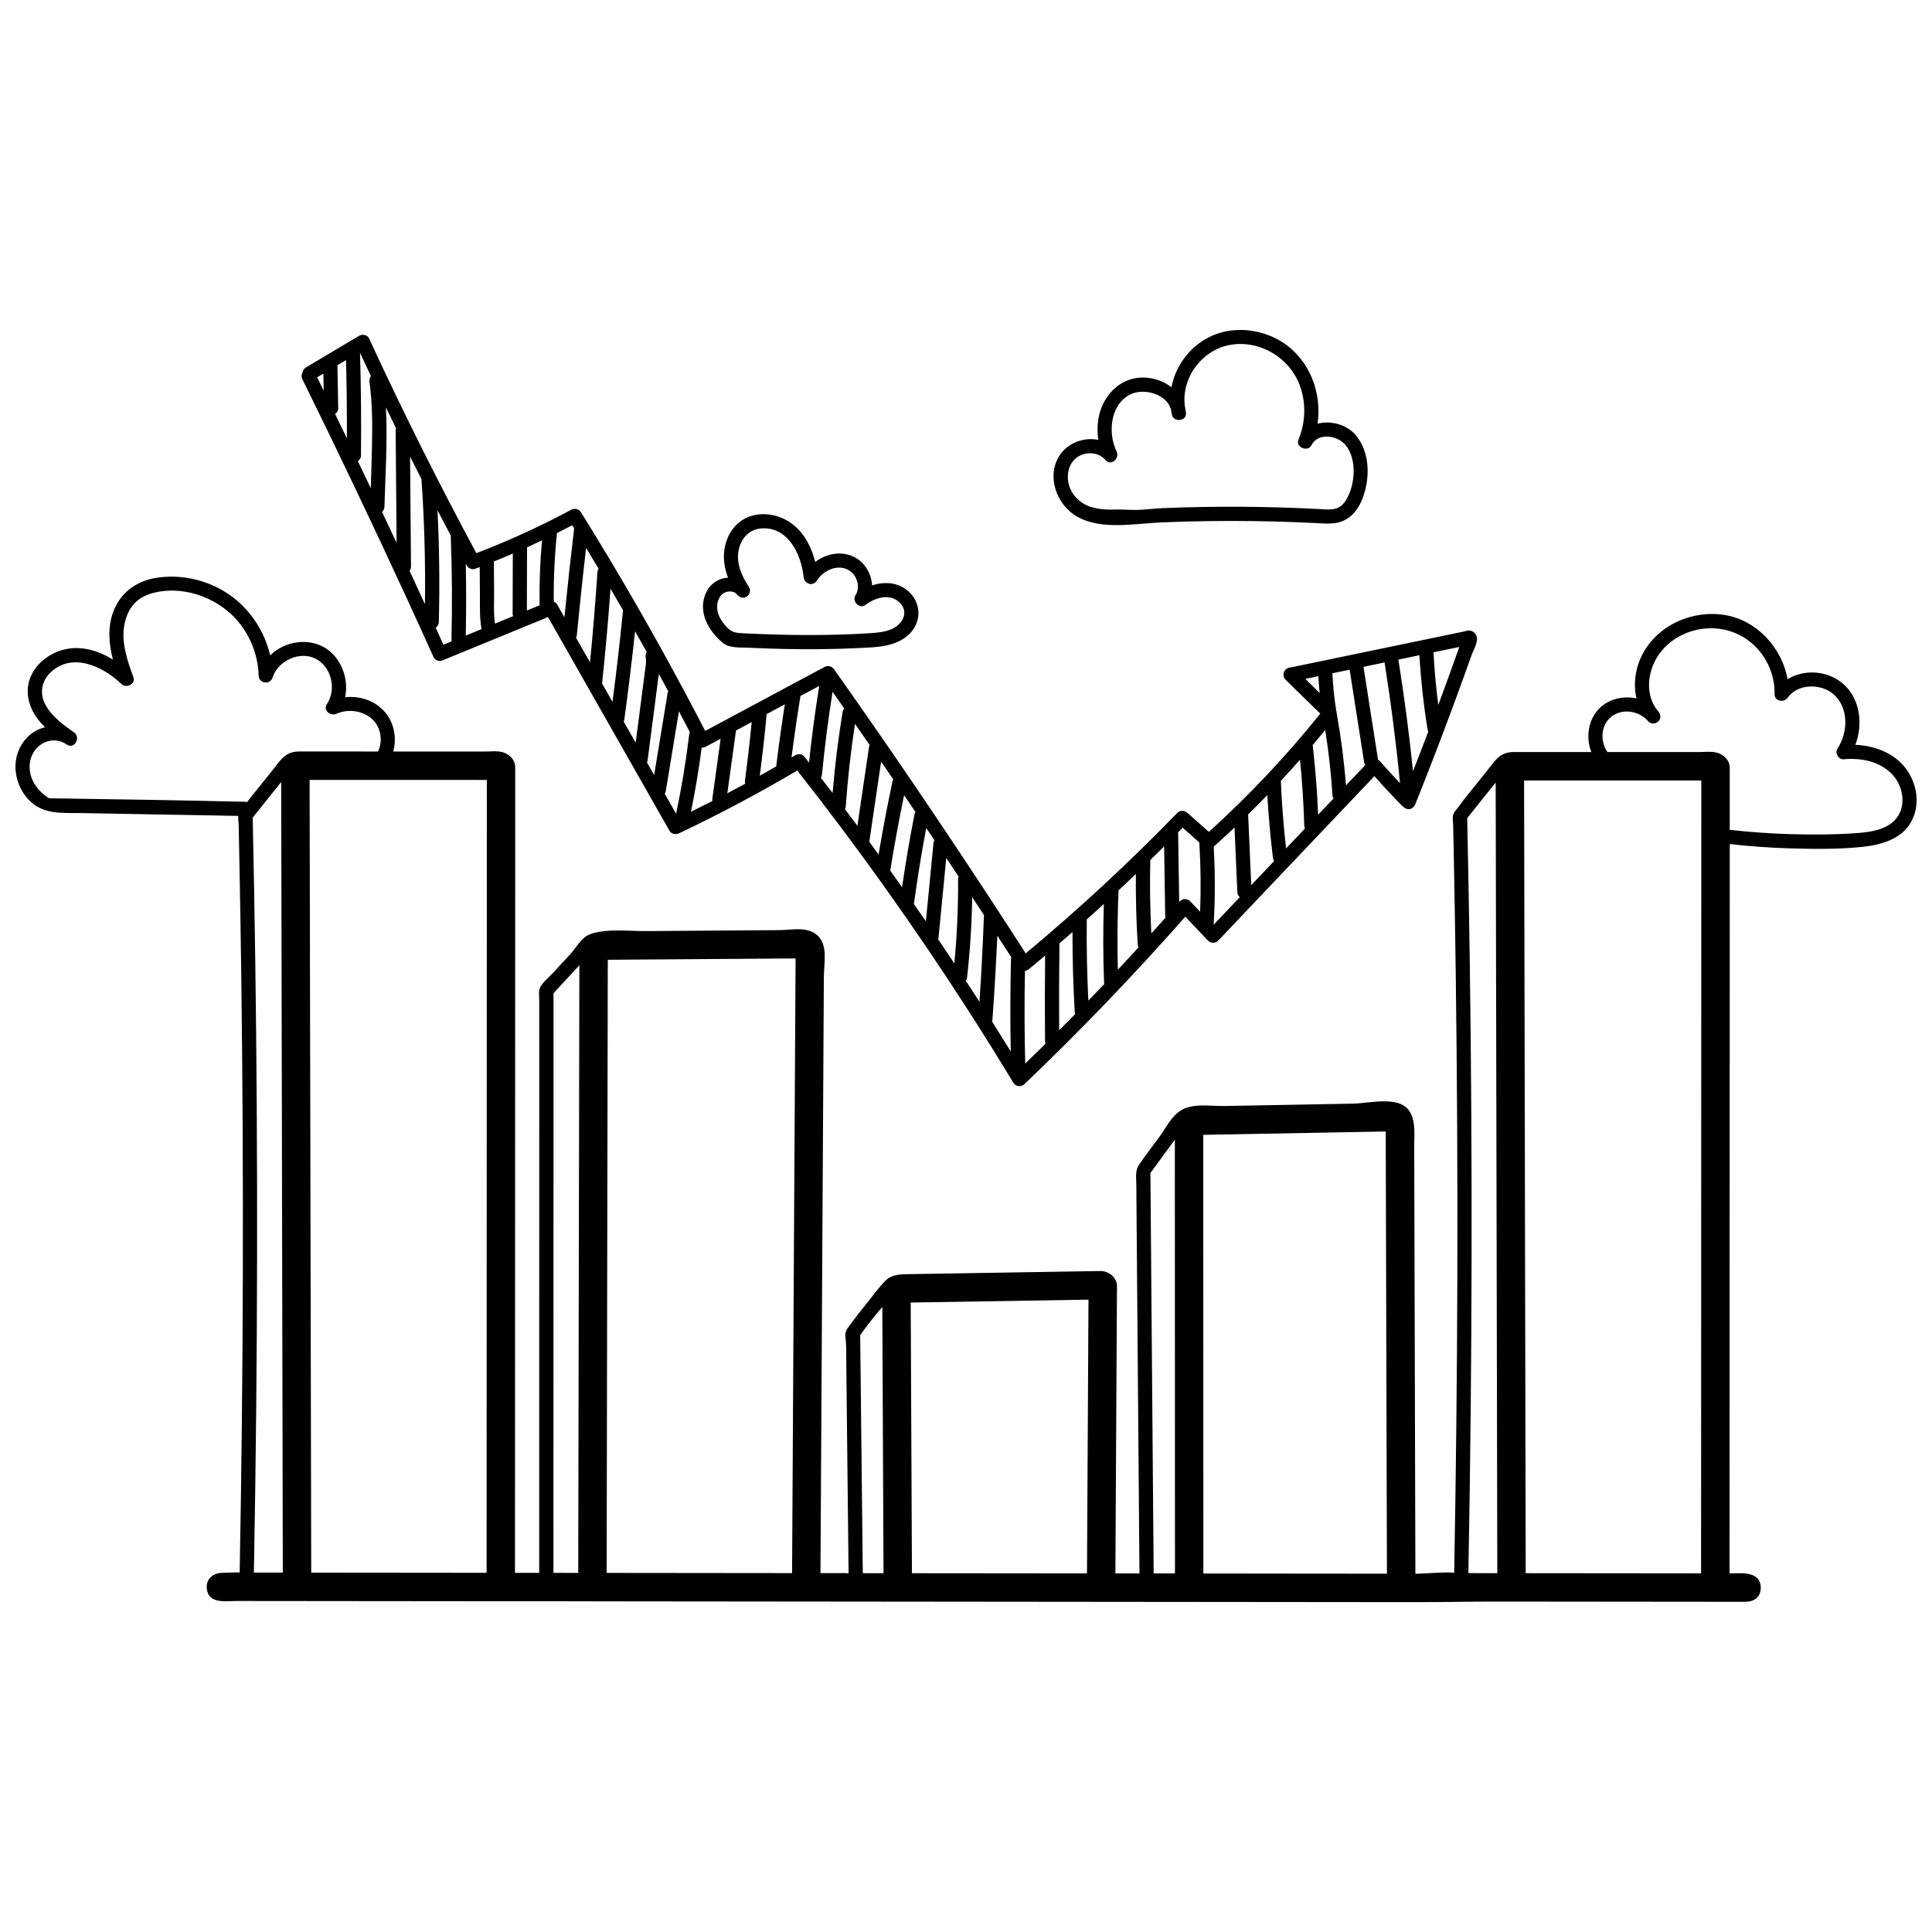 <?xml version="1.0" encoding="UTF-8"?>
<!-- Uploaded to: ICON Repo, www.svgrepo.com, Generator: ICON Repo Mixer Tools -->
<svg width="800px" height="800px" version="1.1" viewBox="144 144 512 512" xmlns="http://www.w3.org/2000/svg">
 <defs>
  <clipPath id="a">
   <path d="m148.09 231h503.81v338h-503.81z"/>
  </clipPath>
 </defs>
 <g clip-path="url(#a)">
  <path d="m229.7 243 0.082 4.539c-0.582-1.184-1.164-2.367-1.746-3.551zm419.13 104.36c-3.133-3.926-8.191-5.758-13.145-5.981 2.152-5.582 1.238-12.598-3.598-16.457-4.094-3.269-10.043-3.59-14.355-0.922-1.488-8.316-8.125-15.629-16.641-17.016-9.555-1.555-19.867 3.668-22.957 13.117-0.957 2.918-1.141 6.062-0.453 8.984-3.434-0.738-7.234 0.09-9.781 2.586-3.023 2.969-3.703 7.758-2.184 11.621h-20.547c-3.723 0-4.934 2.277-7 4.856-1.285 1.602-2.566 3.203-3.848 4.801-1.25 1.562-2.547 3.086-3.684 4.731-0.477 0.691-1.168 1.277-1.473 2.078-0.344 0.906-0.082 1.883-0.066 2.82 0.027 1.223 0.055 2.445 0.078 3.668 0.051 2.445 0.098 4.891 0.145 7.336 0.188 9.781 0.348 19.562 0.477 29.344 0.352 26.629 0.488 53.266 0.41 79.898-0.074 26.02-0.359 52.039-0.836 78.055-0.102-0.492-10.281 0.305-10.281 0.164-0.039-13.727-0.078-27.457-0.113-41.188-0.039-13.727-0.078-27.457-0.113-41.188-0.02-6.863-0.039-13.727-0.055-20.59-0.012-3.434-0.02-6.863-0.031-10.297-0.008-2.941 0.398-5.918-0.879-8.641-2.398-5.102-10.742-2.75-15.297-2.664-4.797 0.09-9.594 0.176-14.395 0.266-6.594 0.121-13.18 0.238-19.77 0.359-3.195 0.062-6.477-0.539-9.617 0.34-3.859 1.078-5.445 4.945-7.629 7.922-1.746 2.383-3.582 4.723-5.246 7.16-1.184 1.727-0.828 3.402-0.812 5.402 0.055 6.769 0.109 13.539 0.164 20.312 0.223 27.578 0.449 55.156 0.672 82.738-2.125-0.004-4.25-0.004-6.379-0.008 0.141-25.379 0.277-50.762 0.418-76.141 0.012-2.316-2.223-4.027-4.457-3.992-2.051 0.035-4.106 0.066-6.16 0.102-9.777 0.16-19.555 0.316-29.332 0.48-4.887 0.078-9.777 0.156-14.668 0.238-2.164 0.035-4.926-0.051-6.59 1.602-1.996 1.98-3.785 4.547-5.578 6.734-1.23 1.504-2.426 3.039-3.578 4.606-0.844 1.145-1.816 2.121-1.609 3.641 0.297 2.172 0.207 4.16 0.23 6.356l0.082 7.562c0.176 16.246 0.352 32.5 0.531 48.746-2.484-0.004-4.965-0.004-7.449-0.008 0.027-4.231 0.051-8.461 0.074-12.691l0.301-52.871c0.102-17.625 0.199-35.246 0.301-52.871 0.051-8.812 0.098-17.621 0.148-26.434 0.027-4.406 0.051-8.812 0.078-13.215 0.02-3.555 1.16-8.336-1.73-10.938-2.715-2.438-6.727-1.398-10.059-1.375-2.953 0.02-5.902 0.043-8.855 0.062-8.812 0.062-17.629 0.125-26.441 0.188-3.981 0.027-8.445-0.488-12.348 0.18-1.535 0.262-3.223 0.695-4.367 1.816-1.352 1.316-2.371 3.023-3.66 4.41-1.461 1.582-2.926 3.16-4.387 4.742-1.016 1.094-2.481 2.246-3.227 3.539-0.633 1.113-0.348 2.473-0.348 3.688v4.609c0 3.074-0.004 6.148-0.004 9.223v18.445c-0.004 20.391-0.004 40.777-0.008 61.168 0 19.422-0.004 38.84-0.004 58.262-2.141-0.004-4.277-0.004-6.418-0.008l0.066-213.47c0-1.582-0.926-2.777-2.254-3.551-1.715-1-3.844-0.637-5.746-0.637h-7.035-14.066-3.238c0.961-3.402 0.324-7.266-1.906-10.102-2.613-3.32-6.805-4.711-10.852-4.281 0.832-3.766-0.238-7.918-2.738-10.898-3.574-4.254-9.711-4.766-14.422-2.188-0.988 0.539-1.891 1.211-2.68 1.988-1.891-8.094-7.43-15.145-15.199-18.535-4.754-2.078-10.008-2.832-15.137-1.984-5.246 0.867-9.418 3.992-11.273 9.02-1.52 4.121-1.145 8.438-0.086 12.605-4.473-2.742-9.75-4.121-14.812-2.039-3.141 1.297-5.805 3.664-7.078 6.852-1.273 3.18-0.656 6.762 1.098 9.633 0.785 1.285 1.75 2.434 2.812 3.492-0.297 0.074-0.598 0.152-0.887 0.254-2.988 1.055-5.172 3.367-6.266 6.32-1.512 4.086-0.391 8.895 2.391 12.176 3.859 4.555 9.164 3.906 14.605 4.004l41.387 0.742c-0.098 0.73 0.066 1.492 0.082 2.231 0.027 1.223 0.051 2.445 0.078 3.668 0.047 2.441 0.098 4.891 0.145 7.336 0.188 9.777 0.348 19.562 0.477 29.344 0.348 26.629 0.488 53.266 0.41 79.898-0.074 26.02-0.355 52.039-0.836 78.055-0.012-0.141-4.359 0.051-4.734 0.066-2.332 0.109-4.199 1.586-3.981 4.125 0.359 4.207 5.07 3.332 7.981 3.336l11.531 0.012c18.742 0.02 37.484 0.035 56.23 0.055 10.055 0.008 20.105-0.023 30.145 0.027 2.891 0.016 5.781 0.008 8.664 0.012l17.332 0.016c18.633 0.016 37.266 0.035 55.902 0.055 18.633 0.02 37.27 0.035 55.906 0.055 7.07 0.008 14.145 0.012 21.219 0.02 13.707 0.012 27.414 0.027 41.121 0.039 3.672 0 7.336 0.004 11.008 0.004h5.5c6.277 0 12.551-0.145 18.832-0.141 18.746 0.02 37.488 0.035 56.234 0.055 3.371 0.004 6.746 0.004 10.121 0.004 1.648 0 3.246-0.621 3.852-2.281 0.262-0.715 0.316-1.512 0.168-2.258-0.285-1.438-1.172-2.207-2.312-2.613-1.789-0.633-4.191-0.375-5.887-0.375l0.059-193.28c5.438 0.609 10.898 1 16.363 1.152 6.262 0.176 12.656 0.242 18.891-0.422 4.957-0.531 10.449-2.082 12.938-6.848 2.383-4.566 1.383-10.258-1.762-14.199zm-78.836-4.062c-1.84-2.66-1.844-6.594 0.566-8.961 2.859-2.805 7.836-2.121 10.258 0.852 0.676 0.758 1.969 0.691 2.66 0 0.781-0.781 0.645-1.871 0-2.66-2.527-2.836-2.938-6.894-2-10.457 1-3.812 3.492-6.961 6.844-9.004 6.883-4.195 15.77-3.242 21.293 2.711 3.043 3.281 4.762 7.652 4.664 12.129-0.043 2.004 2.488 2.379 3.508 0.949 2.66-3.727 8.801-3.758 12.086-0.898 4.125 3.59 3.922 10.137 1.082 14.414-0.746 1.133 0.223 2.961 1.625 2.836 4.496-0.406 9.391 0.496 12.688 3.805 2.773 2.777 3.918 7.57 1.836 11.07-2.195 3.688-7.113 4.41-11.012 4.695-5.754 0.418-11.562 0.449-17.332 0.285-5.465-0.152-10.926-0.543-16.363-1.152l0.004-16.43c0-1.582-0.926-2.777-2.258-3.551-1.715-0.996-3.844-0.633-5.746-0.633h-7.035c-4.688-0.004-9.379-0.004-14.066-0.004h-3.305zm-360.5 13.25c-0.148-0.039-0.309-0.062-0.48-0.066-17.293-0.406-34.594-0.684-51.895-0.926-0.027-0.004-0.051 0.004-0.082 0.008-3.637-2.199-6.137-6.297-4.852-10.613 1.207-4.043 5.914-6.18 9.508-3.637 2 1.387 3.859-1.863 1.898-3.254-2.848-1.977-5.879-4.195-7.562-7.312-1.543-2.848-1.086-6.07 1.203-8.367 5.723-5.754 14.059-1.805 18.965 2.898 1.27 1.223 3.824 0.02 3.148-1.832-1.633-4.457-3.336-9.379-2.324-14.176 0.418-1.965 1.219-3.891 2.617-5.371 1.48-1.562 3.434-2.422 5.508-2.894 8.332-1.902 17.656 1.879 22.715 8.648 2.887 3.867 4.543 8.559 4.684 13.383 0.062 2.133 3.059 2.547 3.699 0.5 1.383-4.43 7.176-7.117 11.395-4.969 4.242 2.16 5.578 8.125 3 12.004-1.141 1.723 1.02 3.289 2.574 2.578 3.359-1.539 7.938-0.684 10.223 2.316 1.664 2.184 1.883 5.25 0.758 7.691l-20.891-0.004c-3.719 0-4.93 2.277-6.996 4.859-1.285 1.598-2.566 3.199-3.852 4.801-0.996 1.242-2.016 2.457-2.965 3.734zm170.83-45.832c-1.836 0.812-3.918 0.965-5.898 1.094-2.242 0.145-4.488 0.25-6.734 0.328-4.586 0.156-9.172 0.188-13.758 0.121-2.852-0.047-5.699-0.125-8.547-0.238-1.426-0.055-2.848-0.121-4.269-0.191-2.356-0.117-3.285-0.184-4.91-2.055-1.449-1.672-2.539-3.785-2.043-6.051 0.254-1.18 0.906-2.316 2.082-2.766 0.898-0.34 2.348-0.332 2.996 0.512 0.621 0.801 1.617 1.234 2.578 0.676 0.836-0.488 1.242-1.727 0.672-2.578-1.918-2.863-3.492-6.387-2.719-9.906 0.641-2.918 2.684-5.305 5.777-5.606 7.199-0.695 10.809 6.816 11.414 12.859 0.18 1.805 2.461 2.633 3.512 0.949 1.594-2.555 5.168-4.356 8.086-2.953 2.465 1.18 3.648 4.547 2.133 6.875-0.98 1.504 1.051 3.727 2.574 2.578 2.617-1.977 6.578-3.273 9.211-0.602 2.488 2.523 0.648 5.707-2.16 6.957zm4.82-9.621c-2.727-2.766-6.582-3.102-10.027-1.953-0.145-3.047-1.906-6.07-4.656-7.484-3.453-1.777-7.453-0.965-10.422 1.266-1.328-5.328-4.348-10.227-9.875-12.047-3.008-0.988-6.539-0.844-9.273 0.848-2.793 1.723-4.473 4.762-4.926 7.961-0.355 2.539 0.074 5.039 0.973 7.387-2.359 0.141-4.66 1.5-5.789 3.906-2.348 5.004 0.488 10.129 4.371 13.363 1.797 1.492 4.641 1.211 6.785 1.309 3.246 0.152 6.496 0.27 9.75 0.336 6.297 0.129 12.602 0.086 18.891-0.219 4.75-0.23 10.266-0.148 13.949-3.652 3.211-3.051 3.367-7.856 0.242-11.023zm115.66-24.711c-0.551 0.926-1.301 1.781-2.316 2.215-1.469 0.633-3.246 0.387-4.793 0.309-3.414-0.18-6.836-0.32-10.254-0.422-6.992-0.207-13.992-0.25-20.988-0.129-3.394 0.055-6.793 0.16-10.188 0.301-2.242 0.094-4.473 0.391-6.719 0.469-1.926 0.066-3.844-0.148-5.766-0.094-2.996 0.078-6.312-0.039-8.949-1.762-2.352-1.539-3.824-4.031-3.84-6.867-0.02-2.512 1.203-4.894 3.617-5.84 2.219-0.871 4.785-0.488 6.352 1.363 1.457 1.719 3.852-0.469 2.957-2.281-2.379-4.824-1.723-12.438 3.602-15.102 3.57-1.785 9.535-0.188 10.789 3.883 0.074 0.52 0.168 1.035 0.289 1.547 0.484 2.019 3.906 1.645 3.699-0.504-0.016-0.168-0.051-0.328-0.07-0.5-0.023-0.102-0.031-0.199-0.051-0.301-0.023-0.117-0.039-0.23-0.062-0.344-1.406-7.512 3.941-15.211 11.359-16.816 8.129-1.754 16.52 3.297 19.148 11.074 1.547 4.586 1.324 9.508-0.52 13.969-0.816 1.965 2.481 3.336 3.441 1.449 1.797-3.527 7.082-2.625 9.184 0.105 2.914 3.781 2.418 10.324 0.082 14.27zm2.359-17.199c-2.359-2.699-6.527-3.809-9.996-2.894 1.188-8.133-2.039-16.805-9.082-21.445-4.062-2.676-9.125-3.863-13.945-3.238-4.973 0.648-9.277 3.273-12.277 7.269-1.719 2.293-2.887 4.961-3.414 7.75-2.125-1.668-4.894-2.598-7.699-2.578-6.246 0.055-10.801 5.191-11.695 11.121-0.273 1.82-0.262 3.633 0.023 5.406-3.769-0.812-8.109 0.785-10.266 4.094-3.621 5.551-0.797 13.168 4.672 16.262 6.426 3.629 15.363 1.793 22.348 1.504 8.242-0.336 16.492-0.449 24.742-0.336 3.301 0.047 6.598 0.129 9.898 0.25 2.019 0.074 4.039 0.16 6.059 0.262 1.832 0.09 3.676 0.27 5.5-0.02 3.246-0.512 5.516-2.898 6.769-5.812 2.363-5.496 2.465-12.891-1.637-17.598zm91.645 301.77-46.48-0.043c-0.141-70.023-0.285-140.05-0.43-210.08 15.656 0.004 31.312 0.004 46.969 0.004l-0.062 210.12zm-61.672-0.059c0.266-14.426 0.473-28.852 0.617-43.281 0.262-26.629 0.309-53.266 0.145-79.898-0.156-25.641-0.52-51.281-1.07-76.914l7.543-9.41c0.145 69.836 0.285 139.68 0.43 209.51l-7.66-0.008zm-57.703 0.113c-4.176-0.004-8.352-0.008-12.527-0.012l-0.031-116.25c16.121-0.297 32.238-0.594 48.355-0.891 0.109 39.062 0.215 78.129 0.324 117.19-12.043-0.012-24.082-0.023-36.125-0.035zm-25.699-0.027c-0.062-7.516-0.125-15.031-0.184-22.551-0.227-27.859-0.449-55.715-0.68-83.574 0.016-0.016 0.031-0.031 0.043-0.051 2.144-2.926 4.289-5.852 6.434-8.777 0.012 38.316 0.02 76.637 0.031 114.95-1.879 0-3.762-0.004-5.644-0.004zm-17.672-0.016c-15.461-0.016-30.926-0.031-46.387-0.043l-0.328-71.734c15.703-0.258 31.406-0.512 47.113-0.766-0.129 24.18-0.262 48.363-0.395 72.547zm-59.414-0.059c-0.047-4.207-0.094-8.41-0.137-12.617-0.188-16.828-0.367-33.652-0.551-50.48 1.84-2.57 3.801-5.051 5.863-7.441 0.105 23.516 0.215 47.031 0.32 70.547-1.832 0-3.664-0.004-5.496-0.004zm-18.742-0.016-49.141-0.051 0.305-162.49c16.59-0.117 33.18-0.23 49.77-0.352-0.312 54.297-0.621 108.59-0.93 162.89zm-56.672-0.055c-2.188-0.004-4.379-0.004-6.566-0.008 0-10.484 0.004-20.961 0.004-31.445 0.004-20.387 0.004-40.777 0.008-61.168 0.004-20.332 0.004-40.66 0.004-60.992 2.285-2.465 4.57-4.934 6.856-7.402-0.102 53.668-0.203 107.34-0.301 161.01zm-24.281-0.023-46.477-0.043c-0.145-70.027-0.285-140.05-0.43-210.08l46.973 0.004zm-61.672-0.059c0.27-14.426 0.477-28.852 0.617-43.281 0.262-26.629 0.309-53.266 0.145-79.898-0.156-25.645-0.52-51.281-1.07-76.914l7.547-9.41c0.141 69.836 0.285 139.67 0.43 209.51l-7.664-0.008zm21.523-307.04c0.504-0.336 0.844-0.883 0.828-1.539l-0.207-11.387 2.273-1.352c0.184 6.906 0.262 13.816 0.23 20.723l-0.652-1.344c-0.824-1.703-1.648-3.406-2.481-5.106zm282.22 97.852c-1.809-1.91-3.59-3.852-5.312-5.84-0.145-0.164-0.324-0.285-0.523-0.375-0.004-0.078-0.012-0.152-0.027-0.23l-3.824-24.402 5.582-1.156c1.691 10.625 3.059 21.293 4.102 32.004zm-9.215-4.809-5.109 5.379c-0.496-6.391-1.32-12.75-2.453-19.059-0.008-0.031-0.012-0.062-0.02-0.094 0.004-0.258-0.043-0.512-0.156-0.754 0.004-0.16-0.008-0.324-0.035-0.492-0.062-0.406-0.125-0.809-0.188-1.215-0.027-0.188-0.055-0.375-0.078-0.562-0.008-0.055-0.016-0.109-0.023-0.164-0.004-0.012-0.004-0.035-0.012-0.082-0.094-0.781-0.191-1.562-0.27-2.344-0.16-1.566-0.277-3.137-0.352-4.711-0.004-0.078-0.016-0.148-0.027-0.227l4.582-0.949 3.863 24.641c0.035 0.238 0.137 0.449 0.277 0.633zm-8.434 8.879-4.059 4.273c-0.25-6.164-0.73-12.32-1.441-18.449 1.117-1.316 2.223-2.648 3.316-3.988 0.918 5.734 1.562 11.504 1.93 17.301 0.02 0.336 0.109 0.621 0.254 0.863zm-7.547 7.941-5.008 5.273c-0.672-5.949-1.133-11.922-1.383-17.906 1.723-1.848 3.414-3.719 5.082-5.613 0.582 5.805 0.953 11.629 1.125 17.461 0.008 0.297 0.07 0.559 0.18 0.781zm-8.184 8.621-6.051 6.367-0.824-18.73c1.719-1.684 3.414-3.391 5.086-5.117 0.312 5.523 0.805 11.039 1.48 16.531 0.043 0.34 0.148 0.668 0.309 0.949zm-9.09 9.566-6.918 7.289c0.395-6.891 0.398-13.797 0.012-20.688l0.047-0.039c1.844-1.648 3.664-3.32 5.465-5.019l0.75 17.102c0.027 0.602 0.281 1.055 0.648 1.355zm-10.516 3.856-2.648-2.797c-0.664-0.707-2.004-0.75-2.66 0l-0.23 0.262-0.285-18.508v-0.004c0.402-0.406 0.801-0.816 1.203-1.227l4.418 3.914c0 0.07 0 0.141 0.004 0.215 0.371 6.039 0.438 12.098 0.207 18.145zm-9.121 1.516c-1.266 1.418-2.531 2.828-3.805 4.234-0.328-6.469-0.422-12.953-0.273-19.426v-0.02c1.23-1.199 2.449-2.406 3.668-3.617l0.277 18.129c0.004 0.262 0.051 0.492 0.133 0.699zm-7.18 7.934c-1.82 1.984-3.652 3.953-5.496 5.918-0.18-7.008-0.117-14.02 0.191-21.023 1.535-1.438 3.062-2.883 4.586-4.336-0.055 6.207 0.105 12.418 0.488 18.617 0.02 0.316 0.102 0.594 0.23 0.828zm-9.082 9.703c-1.406 1.473-2.816 2.941-4.234 4.406-0.355-7.168-0.492-14.34-0.414-21.516 1.516-1.355 3.023-2.719 4.527-4.094-0.223 6.902-0.207 13.809 0.047 20.707 0.008 0.18 0.031 0.344 0.074 0.496zm-7.707 7.957c-1.414 1.438-2.832 2.867-4.258 4.293-0.051-7.523-0.023-15.039 0.074-22.559 0.004-0.148-0.012-0.285-0.035-0.418 1.168-1.004 2.332-2.016 3.492-3.031-0.012 7.031 0.188 14.059 0.59 21.078 0.016 0.234 0.062 0.445 0.137 0.637zm-7.867 7.875c-1.785 1.762-3.578 3.512-5.387 5.254-0.207-8.184-0.23-16.371-0.07-24.555 0.379-0.055 0.758-0.227 1.094-0.504 1.426-1.172 2.84-2.356 4.25-3.547-0.082 7.547-0.09 15.094-0.02 22.641 0.004 0.27 0.051 0.504 0.133 0.715zm-9.223 2.039c-1.641-2.66-3.301-5.312-4.973-7.957 0.07-0.18 0.117-0.383 0.133-0.602 0.531-7.367 0.965-14.742 1.285-22.125 1.238 1.91 2.477 3.824 3.711 5.738-0.055 0.168-0.086 0.355-0.09 0.559-0.203 8.125-0.227 16.258-0.066 24.383zm-8.285-13.145c-1.191-1.855-2.394-3.703-3.602-5.547 0.172-0.293 0.285-0.637 0.324-1 0.789-7.043 1.238-14.113 1.348-21.195l0.906 1.375c0.738 1.129 1.477 2.254 2.215 3.387-0.004 0.047-0.008 0.094-0.012 0.141-0.281 7.617-0.676 15.23-1.18 22.84zm-6.66-10.188c-1.41-2.117-2.832-4.234-4.262-6.344 0.023-0.094 0.039-0.195 0.047-0.297l2.074-21.301c1.094 1.641 2.188 3.289 3.277 4.938-0.094 0.219-0.148 0.477-0.145 0.766 0.043 7.43-0.289 14.852-0.992 22.246zm-7.539-11.145c-1.07-1.555-2.144-3.102-3.223-4.648 0.051-0.117 0.094-0.242 0.109-0.375 0.898-6.594 1.969-13.164 3.207-19.707 0.719 1.07 1.438 2.141 2.152 3.207-0.129 0.254-0.207 0.543-0.238 0.844l-2.012 20.68zm-6.32-9.047c-1.039-1.469-2.086-2.934-3.133-4.398 1.082-6.684 2.301-13.344 3.672-19.977 1.004 1.48 2.012 2.961 3.016 4.445-0.125 0.184-0.215 0.41-0.27 0.676-1.254 6.391-2.348 12.809-3.281 19.254zm-6.223-8.672c-0.82-1.121-1.637-2.238-2.457-3.359v-0.012l3.133-21.23c1.074 1.562 2.148 3.129 3.219 4.691-0.094 0.164-0.168 0.355-0.215 0.578-1.359 6.418-2.586 12.863-3.676 19.332zm-5.613-7.609-0.34-0.461c-0.98-1.309-1.961-2.617-2.949-3.918 0.117-0.227 0.195-0.488 0.215-0.789 0.508-7.312 1.316-14.594 2.438-21.836 1.289 1.852 2.578 3.707 3.859 5.566-0.055 0.113-0.09 0.238-0.113 0.367l-3.109 21.074zm-6.57-8.684c-1.027-1.344-2.062-2.684-3.098-4.019 0.156-0.277 0.254-0.602 0.289-0.941 0.711-7.316 1.645-14.602 2.801-21.855 1.047 1.484 2.09 2.973 3.133 4.461-0.242 0.223-0.414 0.504-0.469 0.84-1.168 7.133-2.055 14.312-2.652 21.516zm-6.258-8.066c-0.438-0.555-0.875-1.109-1.312-1.668-0.508-0.641-1.625-0.684-2.281-0.293l-1.035 0.617c0.695-5.445 1.488-10.879 2.371-16.301l4.969-2.66c-1.086 6.742-1.988 13.516-2.707 20.305zm-8.645 0.996c-1.461 0.84-2.926 1.668-4.394 2.488 0.707-5.434 1.316-10.875 1.82-16.332l4.812-2.578c-0.836 5.344-1.582 10.695-2.242 16.066-0.016 0.121-0.012 0.238 0.004 0.352zm-8.262 4.617c-1.574 0.855-3.152 1.699-4.738 2.531l2.305-16.637 4.156-2.231c-0.496 5.125-1.078 10.238-1.766 15.34-0.043 0.34-0.031 0.68 0.047 0.996zm-8.711 4.59c-1.875 0.957-3.762 1.898-5.652 2.828 1.145-5.633 2.09-11.305 2.844-17.004 0.371 0.02 0.75-0.059 1.078-0.23l3.934-2.109-2.191 15.84c-0.031 0.227-0.035 0.453-0.012 0.676zm-9.598 3.356-3.019-5.312c0.141-0.184 0.242-0.398 0.281-0.637l3.488-21.199c0.969 1.836 1.934 3.672 2.891 5.512-0.09 0.219-0.148 0.453-0.18 0.703-0.84 7.023-2 14.008-3.457 20.934zm-5.824-10.246-1.891-3.324c0.086-0.211 0.145-0.441 0.176-0.68l1.859-14.312c0.301-2.312 0.598-4.621 0.898-6.93 0.07-0.508 0.145-1.02 0.223-1.531 0.836 1.523 1.664 3.055 2.488 4.582-0.09 0.148-0.152 0.312-0.18 0.492l-3.57 21.703zm-4.887-8.594-3.176-5.586c0.078-0.141 0.133-0.293 0.156-0.461 1.062-7.809 2.019-15.629 2.856-23.469 1.035 1.824 2.062 3.652 3.086 5.484-0.258 0.387-0.383 0.875-0.262 1.449 0.215 1.031-0.004 2.129-0.137 3.16-0.141 1.074-0.281 2.152-0.422 3.231-0.301 2.312-0.602 4.621-0.898 6.926zm-6.144-10.812-2.789-4.906c0.039-0.137 0.066-0.281 0.082-0.426 0.859-8.203 1.586-16.414 2.184-24.637 1.113 1.895 2.219 3.793 3.316 5.691-0.805 8.105-1.73 16.199-2.793 24.277zm-5.953-10.473-3.711-6.523c0.125-0.254 0.203-0.535 0.23-0.832 0.738-7.664 1.547-15.32 2.426-22.973 1.117 1.836 2.223 3.676 3.328 5.519-0.172 0.262-0.285 0.578-0.312 0.953-0.535 7.965-1.191 15.914-1.965 23.859zm-6.793-11.949-1.902-3.344c-0.184-0.324-0.527-0.617-0.914-0.789-0.066-6.066 0.215-12.129 0.844-18.164 1.352-0.68 2.699-1.367 4.039-2.074l0.516 0.828c-0.934 7.84-1.793 15.688-2.578 23.543zm-6.555-3.172-3.394 1.391 0.051-16.746c1.328-0.602 2.652-1.215 3.965-1.844-0.516 5.629-0.73 11.281-0.645 16.934 0 0.09 0.008 0.18 0.02 0.262zm-7.043 2.891-4.805 1.973c-0.398-2.652-0.203-5.438-0.223-8.094l-0.062-8.367c1.684-0.676 3.356-1.375 5.019-2.094l-0.051 15.879c0 0.262 0.047 0.496 0.121 0.699zm-8.363 3.43-4.184 1.715c0.141-6.352 0.148-12.703 0.012-19.055l0.277 0.52c0.367 0.672 1.375 1.145 2.129 0.863 0.43-0.16 0.855-0.324 1.285-0.488l0.055 7.266c0.02 3.055-0.125 6.164 0.43 9.18zm-7.93 3.254-2.168 0.891c-0.684-1.512-1.367-3.023-2.055-4.531 0.473-0.293 0.816-0.797 0.836-1.516 0.25-9.863 0.133-19.73-0.348-29.59 1.168 2.25 2.344 4.492 3.527 6.731-0.012 0.102-0.012 0.211-0.012 0.324 0.344 9.066 0.406 18.145 0.18 27.215-0.004 0.168 0.012 0.324 0.039 0.473zm-7.066-9.859c-1.352-2.953-2.715-5.906-4.078-8.855 0.238-0.289 0.383-0.676 0.379-1.16l-0.238-29.109c0.996 1.992 2 3.981 3.012 5.965 0.766 11.035 1.078 22.098 0.926 33.16zm-7.516-16.242c-1.285-2.746-2.57-5.492-3.867-8.234 0.371-0.301 0.629-0.762 0.648-1.379 0.258-8.727 0.848-17.555 0.387-26.305 0.895 1.852 1.793 3.703 2.699 5.551-0.07 0.203-0.113 0.43-0.109 0.688l0.242 29.684zm-6.832-14.496c-1.141-2.398-2.285-4.797-3.434-7.191 0.48-0.289 0.824-0.801 0.828-1.527 0.098-9.055 0.016-18.117-0.254-27.172 0.957 2.059 1.918 4.109 2.883 6.16-0.348 0.453-0.449 1.07-0.363 1.695 0.746 5.438 0.77 10.953 0.66 16.43-0.082 3.871-0.203 7.738-0.324 11.609zm251.47 54.301-3.809-3.769 3.445-0.715c0.082 1.496 0.203 2.996 0.359 4.484zm20.855-8.883 5.574-1.156c0.371 6.621 1.105 13.219 2.176 19.762 0.027 0.168 0.09 0.328 0.168 0.473-1.328 3.504-2.676 7.008-4.043 10.5-1.023-9.895-2.316-19.758-3.879-29.578zm9.301-1.93 6.84-1.414c-1.82 5.141-3.676 10.266-5.574 15.379-0.605-4.633-1.023-9.293-1.266-13.961zm11.348-4.418c-0.121-0.309-0.32-0.59-0.613-0.84-1.043-0.883-1.941-0.406-3.074-0.168-15.234 3.16-30.469 6.316-45.703 9.477-0.195 0.016-0.387 0.055-0.559 0.148-0.234 0.078-0.434 0.207-0.605 0.391-0.098 0.129-0.195 0.254-0.293 0.379-0.168 0.293-0.258 0.609-0.258 0.949 0.023 0.164 0.047 0.332 0.07 0.5 0.09 0.32 0.25 0.594 0.484 0.828 2.965 2.984 6.164 5.996 9.203 9.004-8.996 11.211-18.875 21.695-29.531 31.34-1.898-1.68-3.797-3.359-5.691-5.039-0.754-0.668-1.922-0.77-2.66 0-12.723 13.117-26.145 25.547-40.184 37.242-12.656-19.664-25.629-39.121-38.934-58.352-3.91-5.644-7.844-11.27-11.809-16.879-0.605-0.852-1.613-1.188-2.574-0.676-10.539 5.648-21.086 11.297-31.625 16.945-7.863-15.207-16.176-30.18-24.957-44.875-2.613-4.379-5.269-8.734-7.969-13.062-0.551-0.887-1.656-1.168-2.574-0.676-8.133 4.367-16.527 8.211-25.148 11.512-10.062-18.688-19.555-37.68-28.457-56.949-0.426-0.918-1.766-1.156-2.574-0.672l-14.098 8.375c-0.551 0.328-0.816 0.797-0.883 1.285-0.328 0.516-0.434 1.184-0.09 1.875 9.359 18.988 18.469 38.09 27.328 57.316 2.512 5.457 5.004 10.922 7.477 16.398 0.309 0.676 1.426 1.152 2.125 0.863 9.387-3.852 18.777-7.703 28.164-11.555l32.18 56.609c0.535 0.941 1.664 1.109 2.578 0.676 10.68-5.062 21.121-10.617 31.301-16.625 16.125 20.492 31.273 41.754 45.375 63.688 4.043 6.293 8 12.637 11.871 19.035 0.637 1.055 2.07 1.227 2.957 0.383 14.84-14.168 29.059-28.977 42.629-44.367 2.012 2.121 4.019 4.242 6.031 6.363 0.688 0.727 1.977 0.723 2.664 0 13.805-14.539 27.613-29.078 41.418-43.613 2.359 2.668 4.781 5.285 7.289 7.816 0.105 0.102 0.223 0.188 0.348 0.262 0.25 0.289 0.578 0.504 0.918 0.602 1.07 0.297 1.938-0.367 2.316-1.316 2.953-7.387 5.828-14.809 8.617-22.262 1.426-3.82 2.836-7.641 4.223-11.477 0.691-1.918 1.383-3.836 2.062-5.754 0.484-1.359 1.875-3.535 1.254-5.102z"/>
 </g>
</svg>